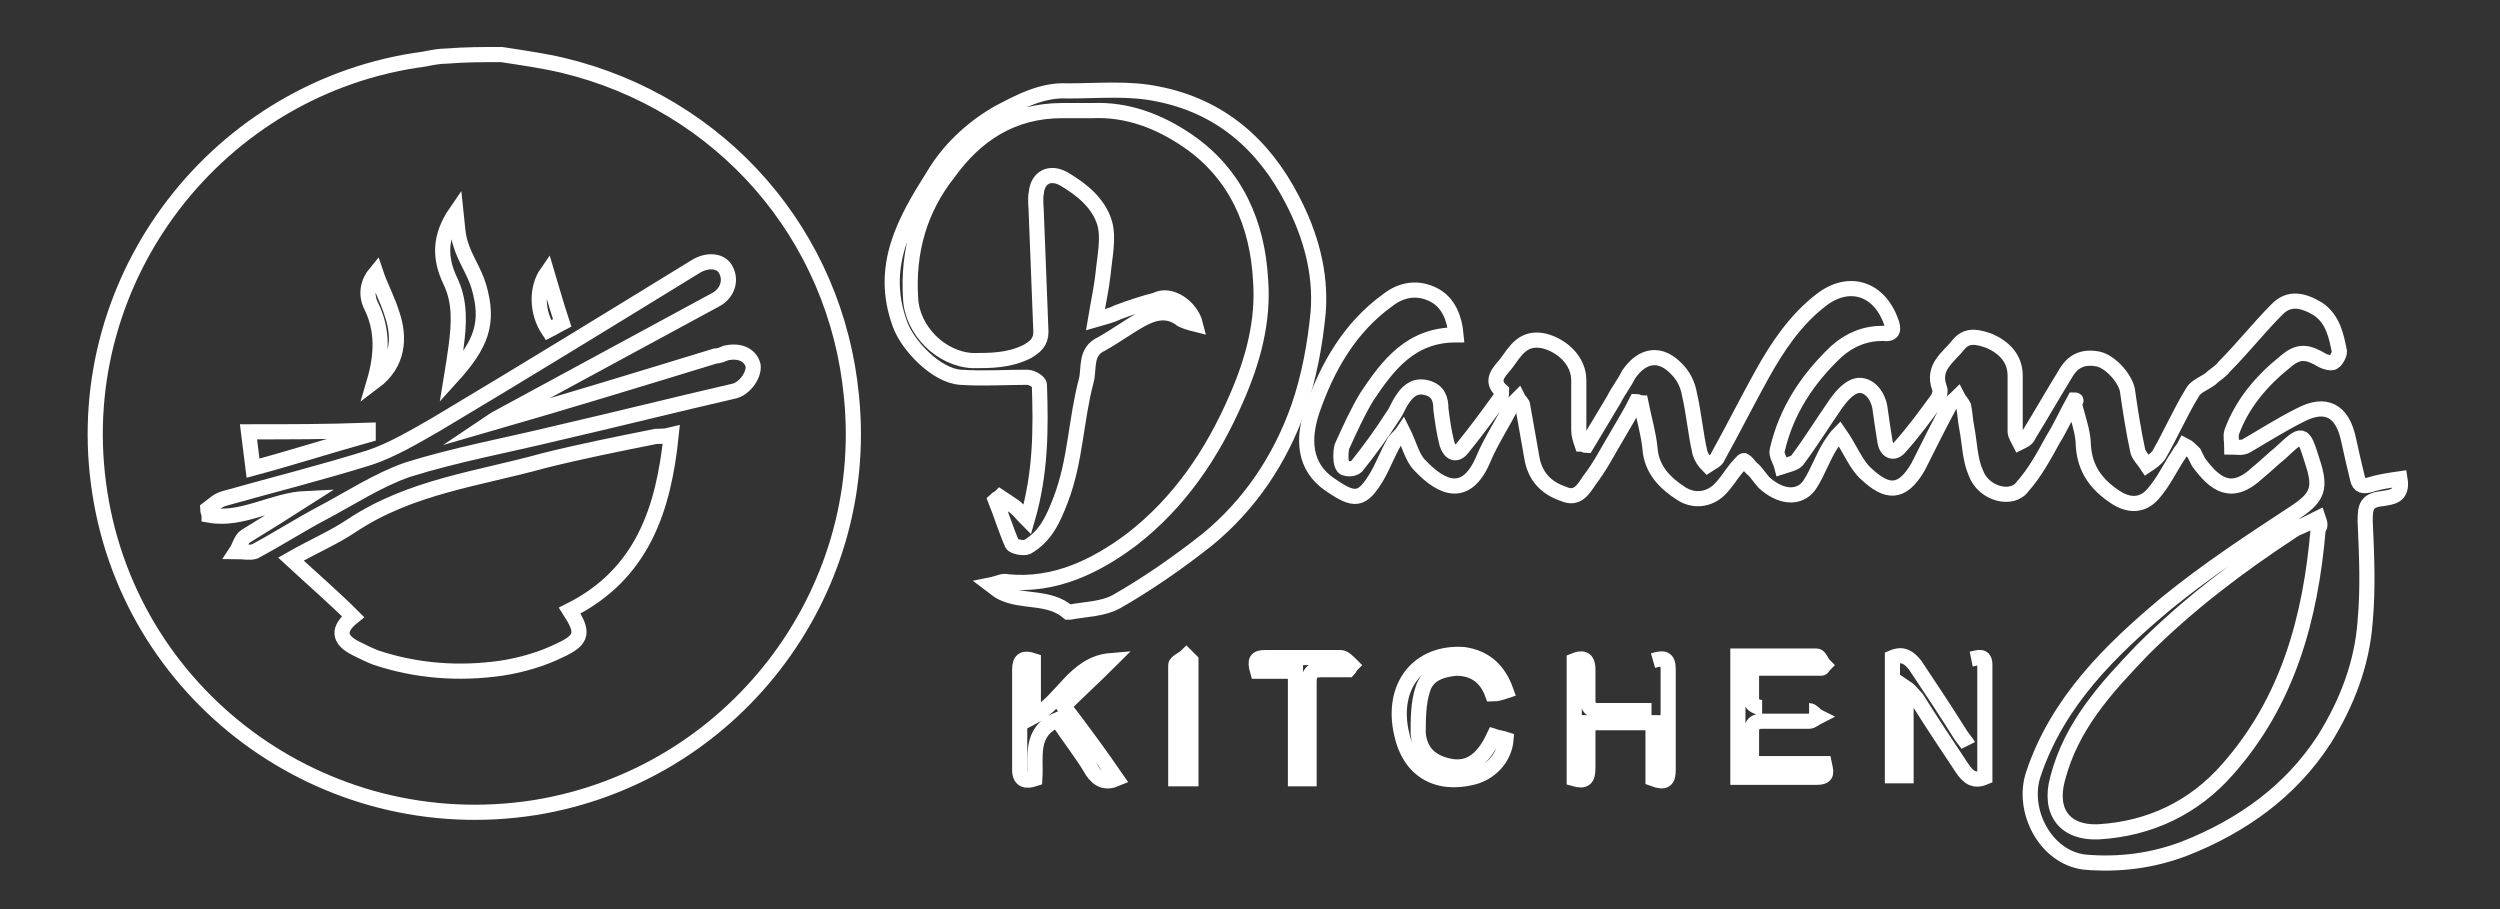 <?xml version="1.0" encoding="utf-8"?>
<!-- Generator: Adobe Illustrator 22.0.1, SVG Export Plug-In . SVG Version: 6.00 Build 0)  -->
<svg version="1.1" id="Layer_1" xmlns="http://www.w3.org/2000/svg" xmlns:xlink="http://www.w3.org/1999/xlink" x="0px" y="0px"
	 viewBox="0 0 165 60" style="enable-background:new 0 0 165 60;" xml:space="preserve">
<rect x="0" y="0" width="165" height="60" fill="#333333" stroke="none"/>
<style type="text/css">
	.st0{fill:none;stroke:#FFFFFF;stroke-miterlimit:10;}
</style>
<g id="Y0WdmL.tif">
	<g>
		<path class="st0" d="M33.1,3.6c1.3,0.2,2.7,0.4,4,0.7c10.5,2.5,18.1,11.2,19.1,21.9c1.3,13.1-7.9,25-20.9,27.1
			c-14,2.2-27-7.5-28.8-21.4C4.7,18.3,14.4,5.7,28,3.9c0.5-0.1,1-0.2,1.5-0.2C30.7,3.6,31.9,3.6,33.1,3.6z M37.6,40.3
			c4.8-2.4,6.2-6.7,6.7-11.6c-0.4,0.1-0.7,0.1-1,0.1c-2.5,0.5-5,1-7.4,1.6c-4.3,1.2-8.8,1.7-12.7,4.3c-1.2,0.8-2.6,1.4-4,2.2
			c1.4,1.3,2.8,2.5,4.1,3.8c-1,0.8-1,1.5,0.2,2.1c0.4,0.2,0.8,0.4,1.3,0.6c2.7,0.9,5.5,1.1,8.3,0.7c1.3-0.2,2.7-0.6,3.9-1.2
			C38.5,42.2,38.5,41.7,37.6,40.3z M32.2,28c0.3-0.2,0.4-0.3,0.6-0.4c4.8-2.6,9.6-5.2,14.4-7.8c0.8-0.4,1.1-1.3,0.7-2
			c-0.3-0.6-1.2-0.7-2-0.2c-5.7,3.5-11.4,7-17.1,10.4c-1.4,0.8-2.9,1.7-4.4,2.2c-3.2,1-6.4,1.8-9.6,2.7c-0.4,0.1-0.7,0.4-1.1,0.7
			c0,0.1,0.1,0.3,0.1,0.4c2.2,0.4,4.2-1,6.4-1.1c-1.4,0.9-2.7,1.7-4,2.5c-0.3,0.2-0.4,0.7-0.6,1c0.4,0,0.9,0.1,1.2,0
			c1.5-0.8,2.9-1.7,4.4-2.5c1.9-1,3.7-2.2,5.7-2.9c3.2-1,6.5-1.6,9.8-2.4c3.9-0.9,7.9-1.9,11.8-2.8c0.7-0.2,1.3-1.1,1.2-1.7
			c-0.2-0.7-0.9-1-1.8-0.8c-0.2,0.1-0.5,0.2-0.7,0.2C42.3,25,37.4,26.5,32.2,28z M29.8,24.9c2-2.2,2.5-3.6,1.8-6
			c-0.3-1-0.9-1.8-1.2-2.8c-0.2-0.6-0.2-1.2-0.3-2.1c-1.1,1.6-1.1,3-0.4,4.5c0.7,1.4,0.6,2.9,0.4,4.4C30,23.6,29.9,24.3,29.8,24.9z
			 M16.4,28.5c0.1,0.8,0.2,1.6,0.3,2.4c2.6-0.7,5.1-1.5,7.6-2.2c0-0.1,0-0.2,0-0.3C21.6,28.5,19.1,28.5,16.4,28.5z M24.7,25.2
			c1.6-1.2,1.7-2.9,1.2-4.4c-0.3-1-0.8-1.9-1.1-2.8c-0.5,0.6-0.7,1.4-0.3,2.2C25.3,21.8,25.2,23.5,24.7,25.2z M37.1,21.3
			c-0.4-1.2-0.7-2.3-1-3.3c-0.7,1-0.7,2.6,0.1,3.8C36.6,21.6,36.9,21.4,37.1,21.3z"/>
		<path class="st0" d="M136.9,26.4c-0.5,0.9-0.9,1.8-1.4,2.6c-0.6,1.1-1.2,2.2-2,3.1c-0.7,1-2.6,0.5-3.1-0.9c-0.4-0.9-0.4-2-0.6-3
			c-0.1-0.5-0.1-0.9-0.2-1.4c-0.1-0.2-0.3-0.4-0.4-0.6c-0.2,0.2-0.4,0.3-0.5,0.5c-0.7,1.3-1.4,2.7-2.1,4.1c-1.1,1.9-2.1,1.7-3.4,0.5
			c-0.7-0.6-1.1-1.7-1.8-2.7c-0.2,0.2-0.4,0.5-0.6,0.8c-0.5,0.8-0.8,1.7-1.3,2.5c-0.6,1-1.8,1-2.9,0.1c-0.4-0.3-0.6-0.8-1-1.1
			c-0.2-0.2-0.3-0.4-0.5-0.5c-0.1,0-0.3,0.3-0.5,0.5c-0.4,0.5-0.7,1-1.1,1.4c-0.7,0.7-1.7,0.8-2.5,0.3c-1.1-0.7-2-1.6-2.1-3
			c-0.1-1-0.4-2-0.6-3c-0.1,0-0.2-0.1-0.3-0.1c-0.4,0.8-0.9,1.6-1.3,2.3c-0.6,1-1.1,2-1.8,2.9c-0.4,0.6-0.8,1.3-1.7,0.9
			c-1.2-0.4-1.9-1.2-2.1-2.4c-0.2-1.1-0.4-2.3-0.6-3.4c0-0.2-0.2-0.3-0.3-0.5c-0.1,0.1-0.3,0.3-0.4,0.4c-0.6,1.2-1.4,2.4-1.9,3.6
			c-1.1,2.6-2.7,2-4.2,0.4c-0.5-0.5-0.7-1.4-1.1-2.2c-0.2,0.3-0.5,0.5-0.6,0.7c-0.4,0.7-0.7,1.5-1.1,2.2c-1,1.7-1.5,1.7-3.1,0.6
			c-1.8-1.2-1.8-3.1-1.2-4.9c1-2.9,2.5-5.5,5-7.3c0.9-0.7,2-0.9,3.1-0.3c0.9,0.5,1.3,1.5,1.4,2.6c-3,0-4.5,2-5.9,4.1
			c-0.6,1-1.1,2.1-1.6,3.2c-0.1,0.2-0.1,0.6-0.1,0.8c0,0.3,0.1,0.7,0.3,0.7c0.3,0.1,0.7,0,0.8-0.2c0.8-1,1.6-2.1,2.3-3.2
			c0.3-0.4,0.4-0.8,0.7-1.2c0.4-0.6,0.9-0.9,1.6-0.7c0.7,0.2,0.9,0.7,0.9,1.4c0.1,0.8,0.2,1.5,0.4,2.3c0.2,0.6,0.6,0.8,1,0.3
			c0.9-1.1,1.7-2.2,2.5-3.3c0.1-0.1,0.1-0.4,0.1-0.5c-0.8-0.7-0.1-1.3,0.3-1.8c0.6-0.8,1.1-1.8,2.5-1.5c1.2,0.3,2.3,1.3,2.3,2.6
			c0,1.1,0,2.2,0,3.3c0,0.3,0.1,0.6,0.2,0.9c0.1,0,0.2,0.1,0.3,0.1c0.6-1,1.2-2,1.8-3c0.3-0.6,0.7-1.1,1-1.7
			c0.9-1.3,2.1-1.5,3.2-0.3c0.4,0.4,0.7,1,0.8,1.6c0.3,1.3,0.4,2.6,0.7,3.9c0.1,0.3,0.3,0.6,0.5,0.8c0.3-0.2,0.6-0.3,0.7-0.6
			c1-1.8,1.9-3.6,2.9-5.4c1-1.8,2.2-3.6,3.9-4.9c1.8-1.4,3.8-0.8,4.6,1.4c0.2,0.5,0.2,0.9-0.5,0.8c-1.2,0-2.2,0.4-3.1,1.2
			c-1.9,1.8-3.3,3.9-3.9,6.5c-0.1,0.3,0.2,0.7,0.3,1.1c0.3-0.1,0.8-0.2,1-0.4c0.9-1.2,1.7-2.5,2.6-3.8c0.3-0.4,0.7-0.9,1.2-1.1
			c0.8-0.3,1.6,0.5,1.7,1.6c0.1,0.7,0.2,1.4,0.3,2c0.1,0.7,0.6,0.9,1,0.4c0.9-1,1.7-2.1,2.5-3.2c0.1-0.2,0.2-0.5,0.1-0.7
			c-0.5-1.4,0.6-2,1.3-2.9c0.6-0.7,1.4-0.4,2-0.2c0.9,0.4,1.7,1.1,1.7,2.3c0,1.2,0,2.5,0,3.7c0,0.2,0.2,0.5,0.3,0.7
			c0.2-0.1,0.5-0.2,0.6-0.5c0.8-1.3,1.6-2.7,2.4-4c0.5-0.9,1.2-1.2,2.2-1c0.8,0.2,1.7,1.2,1.9,2c0.2,1.4,0.4,2.7,0.7,4.1
			c0.1,0.3,0.4,0.6,0.6,0.9c0.3-0.2,0.6-0.4,0.8-0.7c0.8-1.4,1.4-2.8,2.2-4.1c0.2-0.4,0.8-0.6,1.2-0.9c0.3-0.3,0.7-0.5,0.9-0.8
			c1.2-1.2,2.3-2.6,3.5-3.8c0.8-0.8,1.7-0.6,2.7,0c1,0.7,1.2,1.8,1.4,2.8c0,0.2-0.2,0.6-0.4,0.7c-0.1,0.1-0.5,0-0.7-0.1
			c-1-0.6-1.6-0.7-2.5,0.1c-1.5,1.2-2.8,2.7-3.5,4.6c-0.1,0.3,0,0.6,0,1c0.3,0,0.7,0.1,1-0.1c1.2-0.7,2.3-1.4,3.5-2
			c1.7-0.9,2.8-0.3,3.2,1.6c0.2,0.9,0.4,1.8,0.6,2.6c0.1,0.5,0.4,0.5,0.8,0.4c0.6-0.2,1.3-0.3,2-0.4c0.2,1.2-0.6,1.2-1.1,1.3
			c-1.1,0.1-1.2,0.5-1.2,1.5c0.1,2.2,0.2,4.4,0,6.6c-0.2,2.8-1.2,5.4-2.7,7.8c-2.2,3.4-5.4,5.7-9.2,7.2c-2.1,0.8-4.3,1.1-6.6,0.9
			c-2.6-0.3-4.2-3.4-3.4-5.8c1.6-4.8,5.1-8.2,8.8-11.3c2.7-2.2,5.6-4.1,8.5-6c1.5-1,1.7-1.6,1.1-3.4c-0.6-1.9-0.6-1.9-2.1-0.5
			c-0.5,0.4-1,0.9-1.5,1.3c-1.7,1.6-2.8,0.8-3.9-0.7c-0.1-0.2-0.2-0.4-0.3-0.6c-0.2-0.2-0.4-0.4-0.6-0.5c-0.1,0.2-0.3,0.4-0.4,0.6
			c-0.6,0.9-1,1.8-1.7,2.6c-0.7,0.8-1.6,0.8-2.5,0.2c-1.2-0.8-2-1.8-2.1-3.4c0-0.9-0.4-1.9-0.6-2.8C137.1,26.4,137,26.4,136.9,26.4z
			 M153,34.2c-0.6,0.3-1,0.5-1.5,0.7c-0.1,0.1-0.2,0.1-0.3,0.2c-3.5,2.3-6.8,4.8-9.8,7.8c-2.4,2.5-4.7,5-5.6,8.5
			c-0.6,2.2,0.5,3.6,2.7,3.5c3.4-0.2,6.3-1.6,8.5-4.1c4-4.5,5.5-10,6-15.9C153.2,34.7,153.1,34.5,153,34.2z"/>
		<path class="st0" d="M78.9,21.4c-0.4-0.1-0.7-0.2-0.9-0.3c-0.9-0.7-1.8-0.5-2.7,0c-0.9,0.5-1.7,1.1-2.6,1.6
			c-1.1,0.5-0.8,1.6-1,2.4C71,27.7,71,30.4,70,33c-0.5,1.3-1,2.4-2.2,3.1c-0.2,0.1-0.9,0-1-0.2C66.4,35,66.1,34,65.7,33
			c0.1-0.1,0.2-0.1,0.3-0.2c0.3,0.2,0.6,0.4,0.9,0.6c0.3,0.2,0.5,0.5,0.9,0.9c0.9-3.1,0.9-6,0.8-8.9c0-0.2-0.5-0.5-0.8-0.5
			c-1.5,0-2.9,0.1-4.4,0c-1.6-0.1-3.5-2.1-4-3.5c-1.4-3.8,0.3-6.8,2.2-9.8c1-1.7,2.5-3.1,4.2-4.1c1.5-0.8,3-1.6,4.7-1.5
			c2,0,4-0.2,5.9,0.2c4.1,0.8,7,3.3,8.9,7c1.2,2.3,1.9,4.8,1.7,7.4c-0.2,2.1-0.6,4.3-1.3,6.3c-1.2,3.4-3.2,6.4-6,8.7
			c-1.9,1.5-3.9,2.9-6,4.1c-0.9,0.5-2,0.5-3.1,0.7c0,0-0.1,0-0.1,0c-1.3-1.1-3-0.6-4.4-1.3c-0.2-0.1-0.3-0.2-0.7-0.5
			c0.5-0.1,0.8-0.3,1.1-0.2c3.1,0.3,5.8-1,8.2-2.8c3.1-2.4,5.3-5.6,6.9-9.3c1.1-2.5,1.8-5.1,1.6-7.8c-0.2-3.7-1.6-7-4.8-9.2
			c-1.9-1.3-4-2.1-6.3-2c-0.7,0-1.3,0-2,0c-3.3,0-5.7,1.6-7.5,4.1c-1.9,2.4-2.7,5.2-2.5,8.3c0.1,2.1,2,4,4.1,4.1
			c1.2,0,2.4,0,3.6-0.6c0.5-0.3,0.9-0.6,0.9-1.3c-0.1-2.6-0.2-5.1-0.3-7.7c0-0.5-0.1-1,0-1.5c0.1-1,0.9-1.4,1.8-0.9
			c1.2,0.7,2.3,1.6,2.7,2.9c0.3,1,0,2.3-0.1,3.4c-0.1,0.9-0.3,1.8-0.5,3c0.7-0.2,1.1-0.3,1.5-0.5c0.8-0.3,1.7-0.6,2.5-0.8
			C77.2,19.3,78.6,20.2,78.9,21.4z"/>
		<path class="st0" d="M130.1,43.5c0.5-0.1,0.9-0.3,0.9,0.4c0,2.5,0,4.9,0,7.4c-0.7,0.3-1.1,0-1.5-0.6c-1-1.5-2-3-3-4.6
			c-0.2-0.2-0.4-0.5-0.7-0.7c0,1.9,0,3.9,0,5.8c-0.4,0-0.6,0-0.9,0c0-2.6,0-5.2,0-7.8c0.7-0.3,1.1,0,1.5,0.5c1,1.5,2,3,3,4.6
			c0.2,0.3,0.4,0.5,0.5,0.7"/>
		<path class="st0" d="M119.4,46.9c0.2,0,0.4,0.3,0.6,0.4c-0.2,0.1-0.4,0.3-0.6,0.3c-1,0-2.1,0-3.1,0c-0.5,0-0.7,0.2-0.7,0.7
			c0,0.7,0,1.3,0,2.1c1.6,0,3.2,0,4.8,0c0.1,0.5,0.3,0.9-0.5,0.9c-1.7,0-3.5,0-5.2,0c0-2.7,0-5.3,0-8c1.7,0,3.5,0,5.2,0
			c0.2,0,0.3,0.4,0.5,0.6c-0.1,0.1-0.1,0.2-0.2,0.2c-1.5,0-2.9,0-4.6,0c0,0.8,0,1.5,0,2.2c0,0.2,0.4,0.4,0.7,0.4"/>
		<path class="st0" d="M109.1,43.6c0.7-0.2,1-0.2,1,0.6c0,2.2,0,4.4,0,6.6c0,0.7-0.2,0.9-1,0.6c0-1.2,0-2.4,0-3.7
			c-1.4,0-2.8,0-4.3,0c0,1,0,2,0,3c0,0.7-0.2,0.9-0.9,0.7c0-2.6,0-5.2,0-7.8c0.5-0.2,0.9-0.2,0.9,0.6c0,0.7,0,1.3,0,2
			c0,0.5,0.2,0.7,0.7,0.7c1,0,2.5,0,3.5,0"/>
		<path class="st0" d="M69.8,47.5c-1.9,0.8-1.4,2.5-1.5,3.9c-0.6,0.2-1,0.1-1-0.6c0-2.2,0-4.4,0-6.6c0-0.7,0.3-0.8,0.9-0.6
			c0,1.2,0,2.4,0,3.7c1.9-1,2.7-3.5,5.1-3.7c-1,1-2.1,2-3.1,3c1.3,1.7,2.4,3.2,3.5,4.8c-0.7,0.3-1.2,0.1-1.6-0.5
			C71.4,49.7,70.5,48.6,69.8,47.5z"/>
		<path class="st0" d="M99.4,45.6c-0.3,0.1-0.6,0.2-0.9,0.2c-0.4-1.1-1.2-1.7-2.4-1.7c-1,0.1-1.9,0.4-2.2,1.4
			c-0.3,0.9-0.3,2-0.3,2.9c0.1,1.1,0.7,1.8,1.8,2.1c1.4,0.4,2.4-0.2,3.2-1.9c0.3,0.1,0.5,0.1,0.8,0.2c-0.1,1.2-1,2.2-2.2,2.5
			c-2.4,0.6-4.2-0.5-4.7-2.9c-0.7-3.1,1.1-5.4,4.1-5.2C98,43.4,98.9,44.2,99.4,45.6z"/>
		<path class="st0" d="M86.4,51.4c-0.3,0-0.6,0-0.9,0c0-2.3,0-4.7,0-7.1c-0.9,0-1.7,0-2.5,0c-0.2-0.7-0.1-0.9,0.5-0.9
			c1.7,0,3.3,0,5,0c0.2,0,0.5,0.3,0.7,0.5c-0.1,0.1-0.1,0.2-0.2,0.3c-0.6,0-1.2,0-1.8,0c-0.6,0-0.8,0.2-0.8,0.8c0,2,0,3.9,0,5.9
			C86.4,51.1,86.4,51.2,86.4,51.4z"/>
		<path class="st0" d="M78.6,43.6c0,2.6,0,5.2,0,7.8c-0.3,0-0.6,0-1,0c0-2.5,0-5,0-7.5c0-0.2,0.5-0.4,0.7-0.6
			C78.4,43.4,78.5,43.5,78.6,43.6z"/>
	</g>
</g>
</svg>
